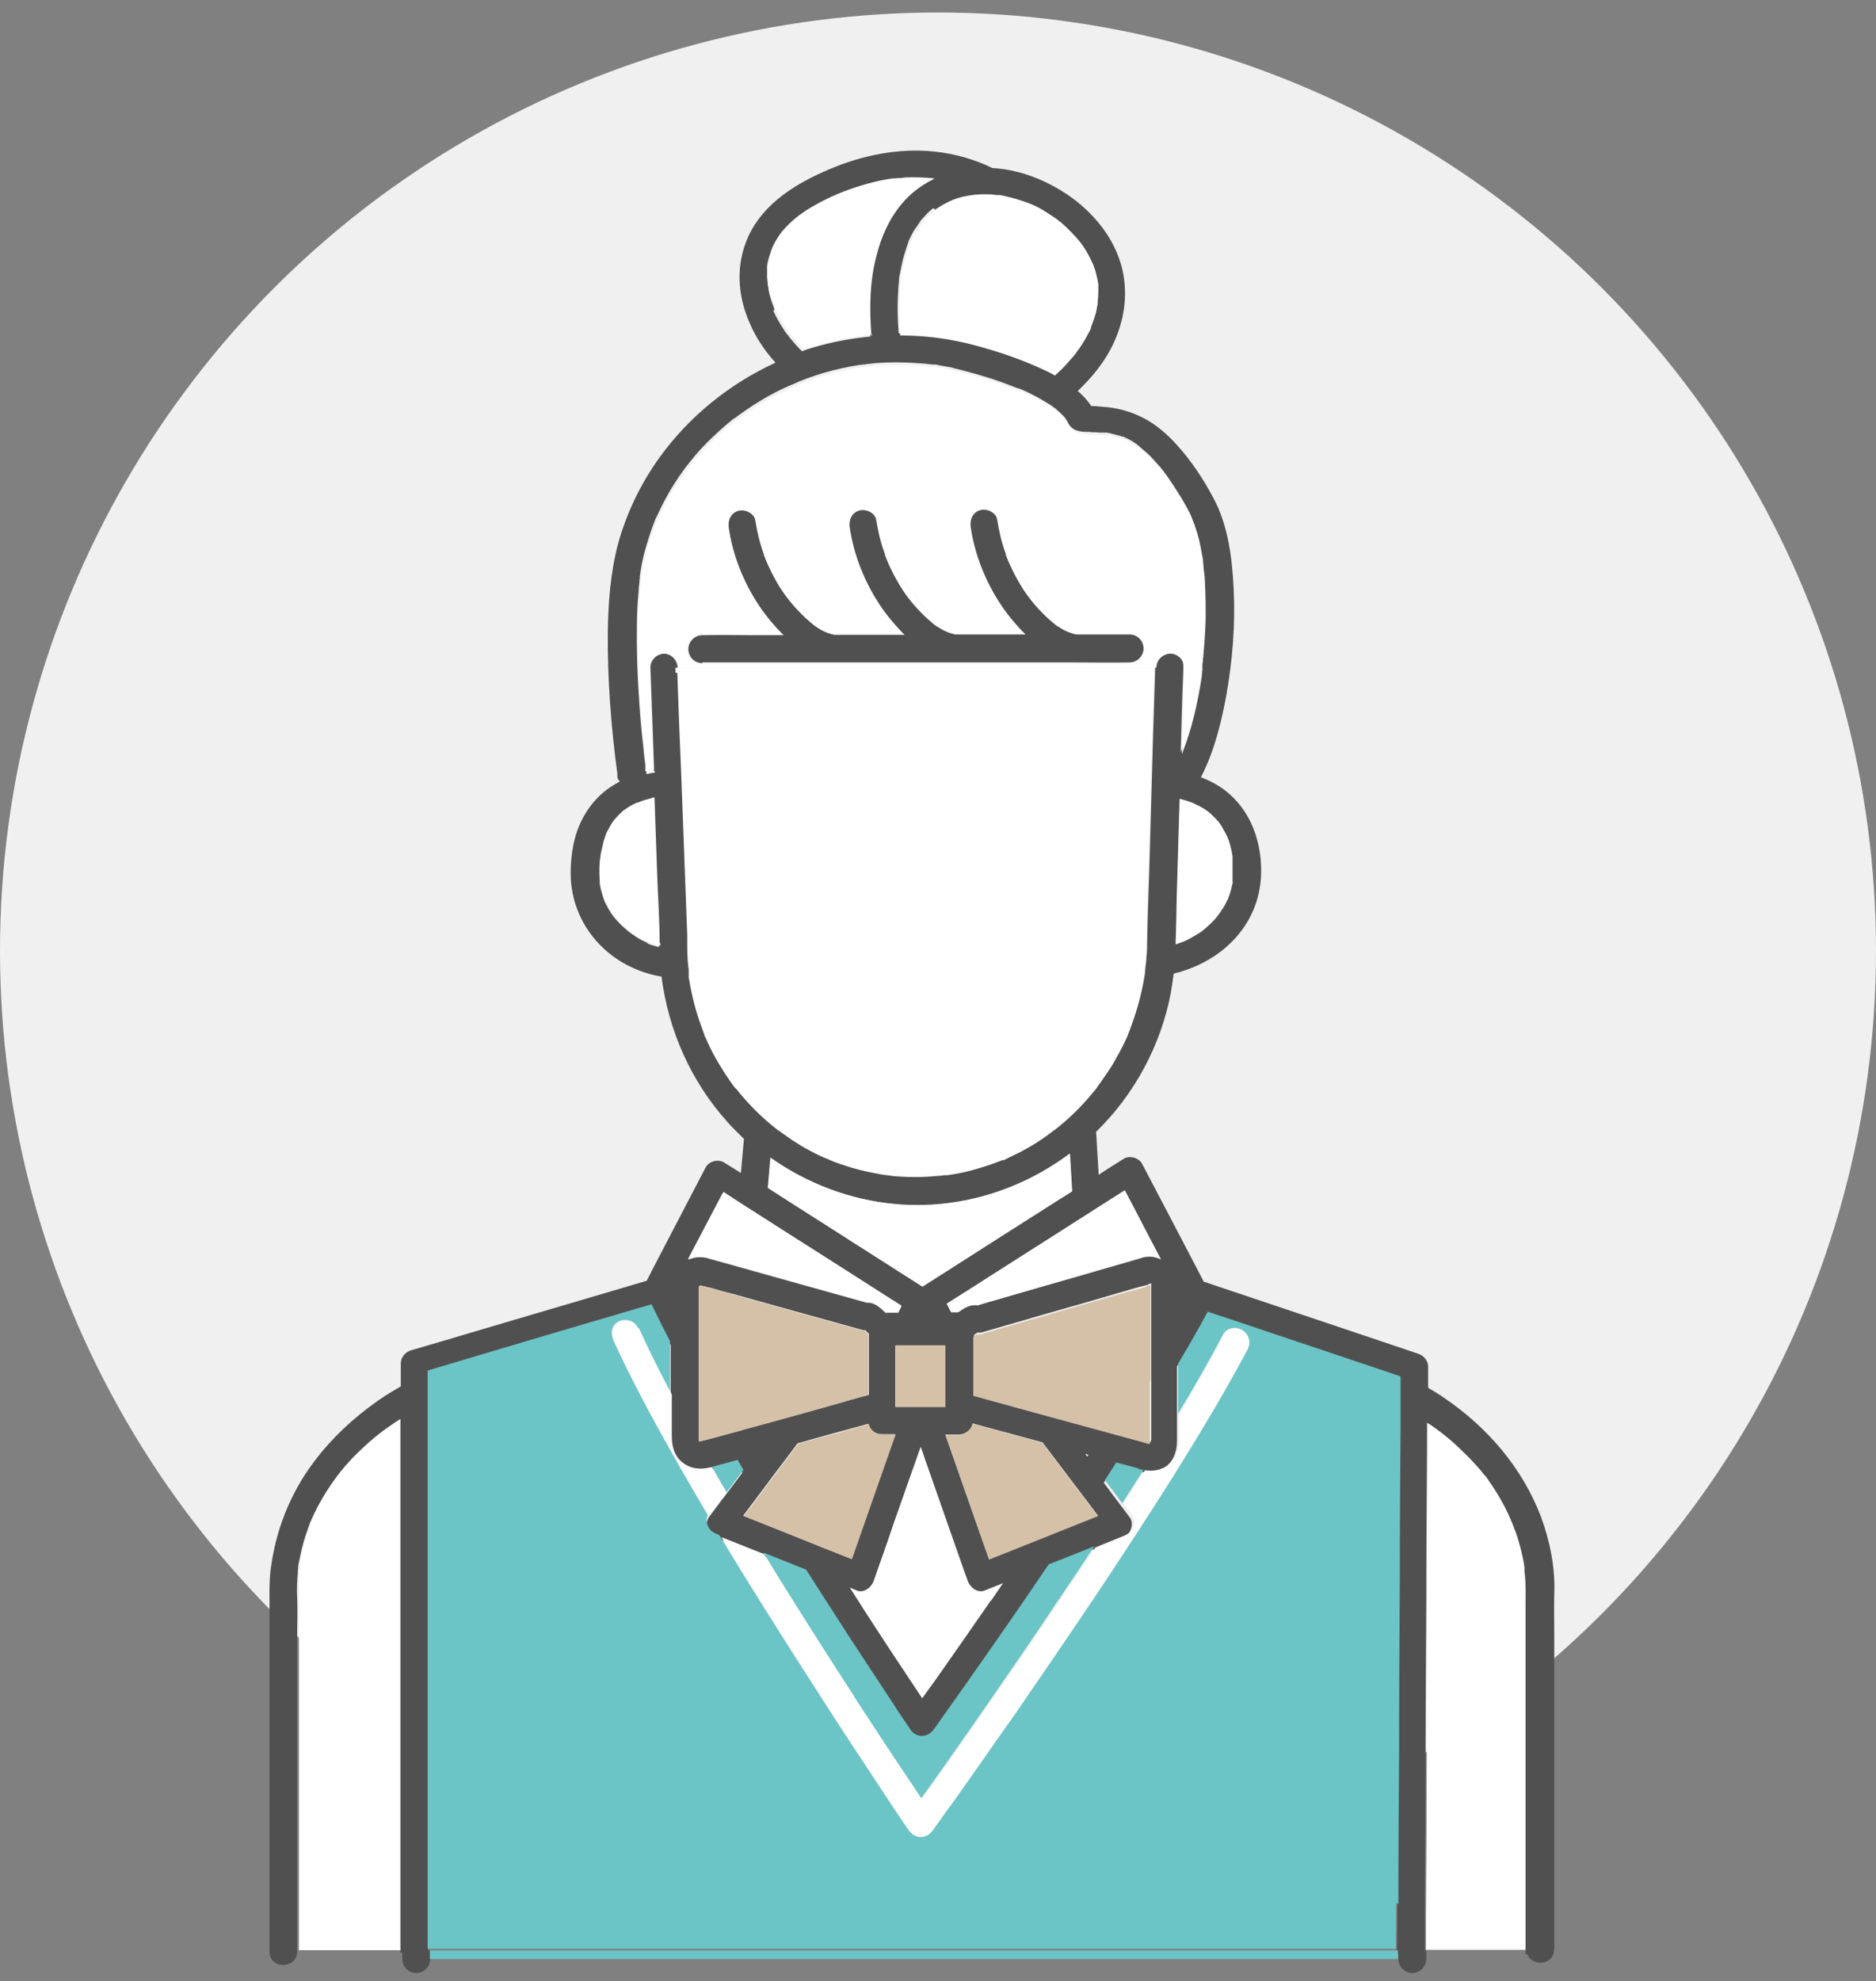 <svg xmlns="http://www.w3.org/2000/svg" id="_&#x30EC;&#x30A4;&#x30E4;&#x30FC;_1" data-name="&#x30EC;&#x30A4;&#x30E4;&#x30FC;_1" viewBox="0 0 510.2 538.6"><rect x="0" y="0" width="510.2" height="538.6" fill="#808080" stroke="none"/><defs><style> .st0 { fill: #6bc4c5; } .st1 { fill: #fff; } .st2 { fill: #d4c1a7; } .st3 { fill: #f0f0f0; } .st4 { fill: #515050; } </style></defs><circle class="st3" cx="255.1" cy="258.5" r="255.1"></circle><g><path class="st1" d="M109.4,517.6c0-14,0-27.9,0-41.9,0-16.2,0-32.3,0-48.5,0-13.4,0-26.8,0-40.2,0-.6,0-1.2,0-1.9-.5.3-1,.7-1.6,1-3.3,2.2-6.1,4.5-9,7.2-1.3,1.3-2.6,2.6-3.9,4-.6.7-1.2,1.3-1.7,2-.3.3-.5.7-.8,1,0,0,0,0,0,0,0,.1-.2.2-.3.4-1.8,2.5-3.5,5.1-5,7.8-.7,1.3-1.3,2.6-1.9,3.9,0,.1,0,.2-.1.3-.1.3-.2.6-.4.9-.2.6-.4,1.1-.6,1.7-.8,2.2-1.4,4.4-1.9,6.7-.2,1-.4,2-.6,3,0,.5-.2,1.8,0,.6,0,.4-.1.8-.1,1.2-.2,2.2-.3,4.4-.2,6.6.2,4.1,0,8.2,0,12.3,0,11,0,22.1,0,33.1,0,11.6,0,23.3,0,34.9,0,5.4,0,10.8,0,16.2,0,.1,0,.2,0,.3h28.4c0-4.2,0-8.4,0-12.6Z"></path><path class="st1" d="M415.2,525.8c0-9.3,0-18.5,0-27.8,0-12.2,0-24.5,0-36.7,0-8.4,0-16.8,0-25.2,0-3,.1-6-.2-9.1,0-.4,0-.8-.1-1.2,0-.2,0-.4,0-.6-.2-1-.3-1.9-.5-2.9-.5-2.3-1.1-4.6-1.9-6.8-.2-.6-.4-1.2-.7-1.8-.1-.3-.2-.5-.3-.8,0-.1-.1-.2-.2-.4-.5-1.2-1.1-2.5-1.7-3.7-1.4-2.7-3-5.3-4.8-7.8-.2-.2-.4-.5-.5-.7,0,0-.1-.1-.2-.2-.1-.1-.5-.6-.6-.7-.5-.6-1-1.3-1.6-1.9-1.2-1.3-2.4-2.6-3.7-3.8-2.8-2.8-5.7-5.1-8.8-7.3-.3-.2-.7-.4-1-.6,0,2,0,4.1,0,6.1,0,13.8-.1,27.7-.2,41.5,0,16.1-.1,32.2-.2,48.3,0,13.2-.1,26.5-.2,39.7,0,2.9,0,5.8,0,8.7h27.5c0,0,0-.2,0-.3,0-1.4,0-2.8,0-4.2Z"></path><path class="st1" d="M175.3,209.7s0,0,0,0c0,0,.2,0,.3,0h-.3Z"></path><path class="st1" d="M295.2,395.3c.2.2.4.5.5.7.1-.2.2-.3.3-.5-.3,0-.6-.2-.8-.2Z"></path><path class="st1" d="M267.7,432.4c-2,.8-4-.9-4.6-2.6-.7-2-1.4-4-2.1-5.9-3-8.6-6-17.1-9-25.7-.6-1.6-1.1-3.3-1.7-4.9-2.4,6.8-4.8,13.6-7.2,20.4-1.9,5.4-3.8,10.7-5.6,16.1-.6,1.7-2.6,3.4-4.6,2.6-.6-.3-1.3-.5-1.9-.8,1.3,2,2.6,4.1,3.9,6.1,4.5,6.9,9,13.8,13.6,20.7.7,1.1,1.5,2.2,2.2,3.3,1.3-1.7,2.5-3.4,3.7-5.1,5-7.1,10-14.3,15-21.5,1.1-1.6,2.1-3.1,3.2-4.7-1.7.7-3.3,1.3-5,2Z"></path><path class="st4" d="M415.2,530.3c.3,4.4,7.2,4.4,7.4,0h-7.4Z"></path><polygon class="st4" points="312.5 392.2 312.5 392.2 312.5 392.2 312.5 392.2"></polygon><path class="st4" d="M380.3,532.3c0,0,0,.2,0,.3,0,2,1.7,3.8,3.8,3.8s3.7-1.7,3.8-3.8c0-2.7,0,.4,0-2.3h-7.6c0,2.6,0-.5,0,2Z"></path><path class="st4" d="M109.4,532.3c0,0,0,.2,0,.3,0,2,1.7,3.8,3.8,3.8s3.8-1.7,3.8-3.8c0-2.7,0,.4,0-2.3h-7.6c0,2.6,0-.5,0,2Z"></path><polygon class="st4" points="312.5 392.2 312.5 392.2 312.5 392.2 312.5 392.2"></polygon><polygon class="st4" points="312.5 392.2 312.5 392.2 312.5 392.2 312.5 392.2"></polygon><path class="st4" d="M422.7,530c0-5.5,0-11,0-16.4,0-11.8,0-23.6,0-35.3,0-11.1,0-22.2,0-33.3,0-3.9-.1-7.9,0-11.8.3-7-1.2-14.3-3.6-20.8-5.1-13.4-14.6-24.4-26.4-32.4-1.4-1-2.8-1.8-4.3-2.7,0-1.8,0-3.6,0-5.4,0,0,0-.2,0-.3,0-1.7-1.2-3.1-2.8-3.6-6.5-2.2-13.1-4.4-19.6-6.6-10.4-3.5-20.9-7-31.3-10.5-2.4-.8-4.8-1.6-7.1-2.4,0,0-.1,0-.2,0-4.9-9.4-9.8-18.8-14.7-28.1-.7-1.3-1.4-2.7-2.1-4-.9-1.7-3.5-2.4-5.1-1.3-2.2,1.4-4.5,2.8-6.7,4.3-.2-3.9-.5-7.8-.7-11.7,10.4-10.1,17.6-23.5,20.3-37.7.3-1.8.6-3.6.8-5.3,10.4-2.5,19.6-9.6,22.7-20.2,1.8-6.1,1.3-13.3-1-19.2-2.1-5.3-5.8-9.7-10.8-12.4-1.1-.6-2.3-1.1-3.5-1.6,3.6-6.9,5.5-14.7,6.9-22.2,1.7-9.6,2.5-19.4,2-29.1-.4-8.3-1.5-17.2-5.5-24.6-2.7-5.1-6-10.1-9.9-14.4-2.6-2.9-5.7-5.6-9.2-7.4-3.1-1.6-6.3-2.5-9.7-2.9-1.2-.1-2.4-.2-3.5-.3-.3,0-.6,0-.9,0-1-1.5-2.3-2.9-3.7-4.1,4-3.8,7.5-8.1,9.8-13.1,2.8-6.1,3.8-12.6,2.5-19.2-1.2-5.8-4.3-11.1-8.3-15.3-4.1-4.4-9.3-7.8-14.8-10.1-3.9-1.6-8.1-2.7-12.4-2.9-4.9-2.4-10.2-3.9-15.8-4.5-9.7-1-19.6,1-28.5,4.8-8.8,3.7-17.8,9.1-22,18.1-3.6,7.8-3.1,16.2.4,24,1.7,3.9,4.1,7.4,6.9,10.5-12.6,5.8-23.6,14.7-31.7,26-5,7-8.8,14.9-11.1,23.2-2.1,7.9-2.7,16.2-2.8,24.3-.1,12.8.9,25.6,2.6,38.3,0,.2,0,.4,0,.7,0,.6.3,1,.7,1.4-.2,0-.4.2-.6.3-5.3,2.8-9,7.5-11,13-1.3,3.7-1.8,7.8-1.8,11.7,0,7.6,3.2,14.9,8.7,20.1,4.4,4.2,10,6.9,16,7.9,1.9,14.7,8,28.5,18,39.6,1.4,1.6,2.9,3,4.4,4.5,0,.1,0,.2,0,.3-.3,3-.5,6-.8,9-1.5-.9-3-1.9-4.5-2.8-1.7-1.1-4.2-.4-5.1,1.3-4.9,9.4-9.8,18.8-14.7,28.2-.4.9-.9,1.7-1.3,2.6-6.7,2-13.3,3.9-20,5.9-12,3.5-24,7.1-35.9,10.6-2.7.8-5.5,1.6-8.2,2.4-1.6.5-2.8,1.9-2.8,3.6,0,2.1,0,4.1,0,6.2-2.2,1.3-4.4,2.6-6.5,4.1-6.5,4.6-12.3,10-17.1,16.4-6.5,8.6-10.5,18.8-11.8,29.4-.4,3.2-.3,6.3-.3,9.5,0,8.2,0,16.4,0,24.7,0,12.3,0,24.6,0,37,0,9.4,0,18.8,0,28.3v4.3c0,4.7,7.1,4.8,7.5.3h-4.7,4.7c0-.1,0-.2,0-.3,0-5.4,0-10.8,0-16.2,0-11.6,0-23.3,0-34.9,0-11,0-22.1,0-33.1,0-4.1.2-8.2,0-12.3-.1-2.2,0-4.4.2-6.6,0-.4,0-.8.1-1.2-.1,1.2,0-.1,0-.6.2-1,.4-2,.6-3,.5-2.3,1.1-4.5,1.9-6.7.2-.6.4-1.1.6-1.7.1-.3.2-.6.4-.9,0-.1,0-.2.1-.3.6-1.3,1.2-2.6,1.9-3.9,1.5-2.7,3.1-5.3,5-7.8,0-.1.2-.2.3-.4,0,0,0,0,0,0,.3-.3.5-.7.8-1,.6-.7,1.1-1.4,1.7-2,1.2-1.4,2.5-2.7,3.9-4,2.9-2.8,5.7-5,9-7.2.5-.3,1-.7,1.6-1,0,.6,0,1.2,0,1.9,0,13.4,0,26.8,0,40.2,0,16.2,0,32.3,0,48.5,0,14,0,27.9,0,41.9,0,4.2,0,8.4,0,12.6h7.6c0-2.9,0-5.9,0-8.8,0-13.4,0-26.8,0-40.2,0-16.2,0-32.3,0-48.5,0-14,0-27.9,0-41.9,0-4.6,0-9.2,0-13.7,0-1.4,0-2.7,0-4.1,6.6-2,13.2-3.9,19.8-5.9,12-3.5,24-7.1,35.9-10.6,1.7-.5,3.4-1,5.2-1.5,1.6,3.4,3.2,6.7,5,10v25.4c0,2.7.6,5.3,2.8,7.1,2.3,1.9,5,2.1,7.8,1.4.1,0,.2,0,.3,0,1.2-.3,2.5-.7,3.7-1,1.1-.3,2.2-.6,3.3-.9.5.9,1.1,1.8,1.6,2.7-1.5,2-3.1,4.1-4.6,6.1-.4.6-.9,1.1-1.3,1.7-1.1,1.5-2.2,2.9-3.3,4.4,0,.1-.2.3-.2.4-.4.9-.3,2.1,0,2.9.5,1.1,1.3,1.7,2.4,2.2.2,0,.5.2.7.3,3.9,1.5,7.7,3.1,11.6,4.6,3.9,1.5,7.7,3.1,11.6,4.6,2.4,3.8,4.9,7.7,7.4,11.5,4.7,7.3,9.5,14.6,14.3,21.9,2.2,3.3,4.3,6.6,6.6,9.9,0,0,0,0,0,.1,1.7,2.5,4.8,2.4,6.5,0,1.9-2.6,3.7-5.2,5.6-7.9,4.8-6.8,9.5-13.6,14.3-20.4,3.8-5.5,7.6-11,11.3-16.5,4.1-1.6,8.3-3.3,12.4-4.9,1.1-.4,2.1-.9,3.2-1.3,1.6-.6,3.2-1.3,4.7-1.9,1.1-.4,1.9-1,2.4-2.2.4-1,.5-2.4-.2-3.3-.8-1.1-1.6-2.1-2.4-3.2-1.6-2.1-3.2-4.2-4.7-6.3,1-1.6,2.1-3.2,3.1-4.8,2,.5,4,1.1,6,1.6.5.1,1,.2,1.5.3,1.9.3,3.8.1,5.5-.9,2.7-1.6,3.8-4.5,3.8-7.6v-20.2c2.7-4.5,5.3-9.1,7.9-13.8,0,0,0-.2.1-.3,5.6,1.9,11.2,3.8,16.8,5.6,10.4,3.5,20.9,7,31.3,10.5,1.5.5,2.9,1,4.4,1.5,0,4.6,0,9.3,0,14,0,13.2-.1,26.5-.2,39.7,0,16.1-.1,32.2-.2,48.3,0,13.8-.1,27.7-.2,41.5,0,4.2,0,8.4-.1,12.6h7.6c0-2.9,0-5.8,0-8.7,0-13.2.1-26.5.2-39.7,0-16.1.1-32.2.2-48.3,0-13.8.1-27.7.2-41.5,0-2,0-4.1,0-6.1.3.2.7.4,1,.6,3.2,2.2,6,4.5,8.8,7.3,1.3,1.2,2.5,2.5,3.7,3.8.5.6,1.1,1.2,1.6,1.9,0,.1.5.6.6.7,0,0,.2.2.2.2.2.2.4.5.5.7,1.8,2.5,3.4,5.1,4.8,7.8.6,1.2,1.2,2.4,1.7,3.7,0,.1.1.2.2.4.1.3.2.5.3.8.2.6.5,1.2.7,1.8.8,2.2,1.4,4.5,1.9,6.8.2,1,.4,1.9.5,2.9,0,.2,0,.4,0,.6,0,.4,0,.8.1,1.2.3,3,.2,6,.2,9.1,0,8.4,0,16.8,0,25.2,0,12.2,0,24.5,0,36.7,0,9.3,0,18.5,0,27.8,0,1.4,0,2.8,0,4.2,0,0,0,.2,0,.3h7.4c0,0,0-.2,0-.3ZM321.7,255.9c.3-.1.2,0,0,0h0ZM327.3,219.8c.5.3.9.6,1.3.9,0,0,0,0,0,0,.2.2.5.4.7.6.8.7,1.5,1.5,2.2,2.3,0,0,0,.1.1.2.2.2.3.4.5.7.3.5.6,1,.9,1.6.1.3.3.5.4.8,0,.1.1.3.2.3.2.5.4,1.1.6,1.6.4,1.3.7,2.6.9,3.9,0,0,0,0,0,.1,0,.1,0,.4,0,.4,0,.4,0,.7,0,1.1,0,.8,0,1.6,0,2.4,0,.7,0,1.3,0,2,0,.3,0,.6,0,1,0-.8,0,.2,0,.4-.2,1.3-.6,2.6-1.1,3.8,0,.2-.2.4-.2.5,0,.2-.2.4-.3.6-.3.6-.6,1.2-1,1.8-.3.5-.7,1.1-1.1,1.6,0,0-.1.2-.2.3t0,0c-.2.3-.5.6-.7.9-.9,1-1.9,1.9-2.9,2.8-.1.1-.3.2-.4.3.3-.2.2-.2,0,0-.3.2-.6.5-.9.7-.6.4-1.3.8-2,1.2-.7.4-1.4.7-2.1,1.1-.2,0-.3.1-.5.2,0,0,0,0,0,0-.4.1-.7.3-1.1.4-.3.1-.6.2-.9.3.2-4.1.2-8.2.3-12.2.3-9.1.5-18.1.8-27.2.3,0,.6.1.9.2.5.2,1.1.3,1.6.5.3,0,.5.2.8.3.2,0,.4.1.5.2.9.4,1.9.9,2.7,1.4ZM306.1,119.4s-.2,0-.3-.2c.2,0,.3.1.3.2ZM296.6,88.6c0,0,0,.1,0,.2.1-.3.3-.6,0-.2ZM254.3,57c.9-.6,1.8-1.2,2.8-1.7.5-.2.9-.5,1.4-.7,0,0,0,0,0,0,.2,0,.4-.2.7-.3,1-.4,2-.7,3-.9.5-.1,1.1-.2,1.6-.3.2,0,.5,0,.7-.1,0,0-.1,0-.2,0,0,0,0,0,.1,0,1.1-.1,2.1-.2,3.2-.2,1.1,0,2.2,0,3.3.2.3,0,.5,0,.8,0,0,0-.1,0-.2,0,0,0,0,0,.2,0,.5,0,1.1.2,1.6.3,2.2.5,4.3,1.1,6.4,1.9,0,0,0,0,0,0,.3.1.5.2.8.3.5.2,1,.5,1.5.7,1,.5,2,1.1,2.9,1.7.9.6,1.9,1.2,2.8,1.9,0,0,0,0,0,0,.2.2.4.4.7.5.4.4.8.7,1.2,1.1.8.8,1.6,1.5,2.4,2.4.4.4.7.8,1.1,1.2.1.1.2.3.3.4,0,0,.1.2.2.2,1.3,1.7,2.3,3.6,3.2,5.5,0,0,0,0,0,0,0,.3.2.5.3.8.2.5.3,1,.5,1.5.3,1,.5,2.1.7,3.2,0,.3,0,.5,0,.8,0,.5,0,1.1,0,1.6,0,1.1,0,2.2-.2,3.3,0,0,0,0,0,0,0,.3-.1.6-.2.9-.1.6-.3,1.2-.4,1.7-.3,1.2-.8,2.3-1.2,3.5,0,0,0,.1,0,.2-.1.3-.3.6-.4.9-.3.6-.6,1.2-1,1.8-.7,1.3-1.5,2.5-2.4,3.7,0,.1-.2.2-.2.3-.2.3-.5.6-.7.9-.5.6-1,1.2-1.6,1.8-1.1,1.2-2.3,2.4-3.5,3.5-1.4-.7-2.7-1.4-4-2-5.7-2.6-11.6-4.6-17.7-6.2-6.7-1.8-13.5-2.7-20.4-2.7-.3-3.9-.4-7.8-.1-11.7,0-.9.1-1.7.2-2.6,0-.1,0-.3,0-.4,0-.4.1-.8.2-1.3.3-1.5.6-3.1,1-4.6.4-1.3.8-2.7,1.3-4,0,0,0-.1,0-.2.1-.3.3-.6.4-.9.3-.6.6-1.2.9-1.8.6-1,1.4-1.9,2-3,0,0,0,0,0,0,.2-.2.4-.5.6-.7.4-.4.8-.9,1.2-1.3.4-.4.8-.8,1.2-1.1.2-.1.3-.3.5-.4,0,0,0,0,.1,0ZM290.4,114.2s0,0-.1-.1c0,0,.1.1.1.1ZM250.4,60.9c0,0,.1-.2.2-.2-.2.2-.5.7-.2.2ZM217.4,58.6c.4-.3.1-.1,0,0h0ZM210.6,84.2c0,0,0-.2-.1-.3,0,0,0-.2,0-.2-.2-.4-.3-.9-.5-1.3-.3-.9-.6-1.8-.8-2.6,0-.4-.2-.7-.2-1.1,0-.2-.1-1-.2-1,0-.7-.1-1.5-.2-2.2,0-.8,0-1.6,0-2.4,0-.2,0-.4,0-.6,0-.4.1-.9.2-1.3.2-.8.4-1.6.7-2.4.1-.3.2-.6.3-.9-.1.3.3-.8.4-1,.4-.8.8-1.6,1.3-2.3.2-.3.4-.6.6-.9,0,0,.3-.4.3-.4.1-.1.2-.3.3-.4,1.3-1.5,2.7-2.9,4.3-4.1,0,0,0,0,0,0,.2-.2.4-.3.7-.5.4-.3.9-.6,1.3-.9,1-.7,2.1-1.3,3.2-1.9,4.5-2.4,8.5-4,13.6-5.4,2.2-.6,4.4-1,6.6-1.4,0,0,0,0,.1,0,.2,0,.5,0,.7,0,.5,0,1-.1,1.5-.1,1.1,0,2.2-.1,3.3-.2,2,0,3.9,0,5.9.3-1.9.9-3.7,2.1-5.4,3.4-5.2,4.2-8.5,10.5-10.2,16.8-2,7.4-2.2,15-1.6,22.6-5.3.5-10.5,1.5-15.6,3-1,.3-2,.6-3,1-.6-.6-1.2-1.2-1.7-1.8-.6-.7-1.2-1.4-1.8-2.1,0,0,0-.1-.1-.2-.2-.2-.3-.4-.5-.6-.3-.4-.6-.8-.9-1.3-1.1-1.6-2-3.3-2.8-5ZM199.6,113.8c-.1,0-.2.2,0,0h0ZM176.2,256.3c-.1,0-.2,0-.2,0-.1,0-.3-.1-.4-.2-.3-.1-.6-.3-.9-.4-.7-.4-1.4-.7-2-1.2-.6-.4-1.2-.8-1.7-1.2-.1-.1-.6-.5-.7-.6-.3-.2-.6-.5-.9-.8-.6-.5-1.1-1.1-1.6-1.6-.2-.2-.4-.4-.6-.7,0,0-.4-.5-.5-.6-.9-1.2-1.6-2.6-2.3-3.9,0,0,0-.2-.1-.2,0,0,0-.1,0-.2-.1-.4-.3-.7-.4-1.1-.2-.7-.4-1.5-.6-2.2,0-.4-.2-.8-.2-1.1,0-.1,0-.3,0-.4,0,0,0,0,0,0,0-.9-.1-1.7-.1-2.5,0-1.5,0-3.1.3-4.6,0-.2,0-.6.1-.7,0-.3.1-.6.2-1,.2-.7.3-1.4.5-2.2.2-.6.4-1.2.6-1.9,0,0,0,0,0,0,0,0,0,0,0,0,.1-.3.3-.6.4-.9.3-.5.6-1.1.9-1.6.1-.2.3-.5.4-.7.1-.2.5-.6.4-.6.7-.8,1.3-1.5,2.1-2.2,0,0,.3-.2.4-.4.1,0,.3-.2.3-.2.5-.3,1-.7,1.5-1,.5-.3,1-.5,1.5-.8.2-.1.5-.2.7-.3-.7.3-.1,0,.2,0,1.1-.4,2.3-.8,3.5-1.1.3,0,.5,0,.8-.2.2,6.7.5,13.4.7,20.1.2,6.5.6,13,.7,19.6,0,.3,0,.5,0,.8-1.1-.3-2.2-.6-3.2-1ZM200.6,296.1c0-.1-.2-.2-.3-.3,0,0-.2-.3-.3-.3-.4-.5-.7-1-1.1-1.5-1.2-1.6-2.2-3.3-3.2-5-1-1.8-2-3.6-2.9-5.5-.2-.5-.4-.9-.6-1.4,0-.2-.2-.4-.3-.6,0,0,0,0,0,0,0,0,0,0,0-.1-.4-1-.8-2-1.1-3-1.4-4-2.5-8.1-3.1-12.2,0-.2,0-.5-.1-.7,0,0,0-.4,0-.6,0-.2,0-.5,0-.5,0-.2,0-.5,0-.7-.1-1.1-.2-2.2-.3-3.3,0-1.4,0-2.8-.1-4.1,0-.7,0-1.3,0-2-.1-3.6-.3-7.2-.4-10.8-.4-11.6-.9-23.1-1.3-34.7-.3-8.6-.6-17.2-1-25.9,0-.5,0-.9,0-1.4,0-2-1.7-3.8-3.8-3.8-2,0-3.8,1.6-3.8,3.8.2,6.5.5,13,.7,19.4.1,2.8.2,5.6.3,8.4-.7.1-1.4.3-2.1.4,0,0-.2,0-.3,0,0,0,0,0,0,0,0-.3,0-.7,0-1,0-.1,0-.3,0-.4,0-.1,0-.2,0-.3-.2-1.5-.4-3-.5-4.5-.6-4.9-1-9.9-1.3-14.8-.4-6.2-.6-12.5-.5-18.8,0-3.2.2-6.3.5-9.5,0-.7.1-1.4.2-2.1,0-.3,0-.7.1-1,0-.2,0-.4,0-.6.2-1.4.4-2.8.7-4.1.6-3,1.6-6,2.6-9,.3-.7.5-1.4.8-2.1,0-.1.2-.4.2-.5.2-.4.4-.8.6-1.2.7-1.5,1.4-3,2.2-4.4,1.5-2.8,3.2-5.4,5.1-8,.2-.3.4-.5.6-.8,0,0,.4-.5.5-.6.5-.7,1.1-1.3,1.6-2,1-1.2,2.1-2.4,3.2-3.5,2.3-2.3,4.7-4.5,7.2-6.5.1,0,.2-.2.4-.3,0,0,0,0,.1,0,.3-.2.5-.4.8-.6.7-.5,1.4-1,2.1-1.5,1.3-.9,2.7-1.8,4-2.6,2.8-1.7,5.7-3.2,8.8-4.5.2,0,.3-.1.5-.2,0,0,0,0,0,0,.4-.2.8-.3,1.1-.5.8-.3,1.5-.6,2.3-.9,1.6-.6,3.2-1.1,4.8-1.6,3.2-.9,6.4-1.6,9.6-2.1.1,0,.7,0,.8-.1.3,0,.7,0,1-.1.9-.1,1.8-.2,2.7-.3,1.7-.1,3.4-.2,5-.2,3.5,0,7,.2,10.4.6,0,0,0,0,0,0,.2,0,.4,0,.6,0,.4,0,.7.1,1.1.2.9.2,1.9.3,2.8.5.4,0,.8.2,1.2.3,3,.7,5.9,1.5,8.8,2.4,2.3.7,4.6,1.5,6.9,2.4.6.2,1.2.5,1.8.7,0,0,.1,0,.2,0,0,0,0,0,0,0,.3.1.7.3,1,.4,1.2.5,2.3,1.1,3.5,1.7,1.1.6,2.2,1.2,3.3,1.9.5.3,1,.6,1.5,1,.2.2.5.3.7.5,0,0,0,0,0,0,0,0,0,0,.1.1.8.7,1.6,1.4,2.3,2.2,0,0,.2.2.3.4,0,0,0,.1.1.2.3.4.5.8.7,1.2,1,1.7,2.6,2.1,4.5,2.2.6,0,1.2,0,1.8.1.7,0,1.3,0,2,.1.4,0,.7,0,1.1,0,.1,0,.5,0,.7,0,.2,0,.5,0,.7.1.4,0,.8.2,1.3.3.8.2,1.7.4,2.5.7,0,0,.1,0,.2,0,0,0,0,0,0,0,0,0,.2,0,.3.1.5.2,1,.5,1.4.7,1,.5,1.9,1.1,2.7,1.8,0,0,.2.1.2.2.2.2.4.3.6.5.5.4,1,.9,1.5,1.3,1.1,1,2.1,2.2,3.1,3.3.5.5.9,1.1,1.4,1.7,0,.1.4.6.5.7.3.4.6.8.9,1.3,1.2,1.7,2.2,3.4,3.3,5.1.8,1.4,1.7,2.9,2.4,4.4.1.2.2.4.3.7-.5-.9,0-.1,0,.1.2.6.4,1.2.7,1.8.8,2.5,1.4,5.1,1.9,7.7.1.6.2,1.3.3,1.9,0,0,0,.1,0,.2,0,0,0-.1,0-.2,0,0,0,.2,0,.3,0,.1,0,.3,0,0,0,0,0,0,0,.1,0,.4.1.8.1,1.2.2,1.5.3,3,.4,4.4.2,3.2.2,6.3.2,9.5,0,3.3-.3,6.5-.6,9.7,0,.7-.2,1.5-.2,2.2,0,.4,0,.8-.1,1.2,0,.2,0,.3,0,.5,0,0,0,.4,0,.6,0,.2,0,.6-.1.8,0,.3,0,.7-.1,1-.1.8-.3,1.7-.4,2.5-1,5.7-2.4,11.4-4.4,16.9-.2.5-.4,1.1-.6,1.6,0,0,0,0,0,0,0,0,0,0,0,.1,0,0,0,0,0,.1.2-7.5.4-15,.7-22.4,0-.5,0-.9,0-1.4,0-2-1.8-3.8-3.8-3.8-2.1,0-3.7,1.6-3.8,3.8-.2,6.3-.4,12.7-.6,19-.3,11.8-.7,23.6-1,35.5-.2,6.7-.5,13.5-.6,20.2,0,1.6,0,3.1-.2,4.6,0,1-.2,2-.3,3,0,.2-.1,1-.1,1.1,0,.5-.1,1-.2,1.5-.7,4.2-1.8,8.3-3.2,12.2-.3.9-.7,1.8-1,2.7,0,.1-.4.8-.4,1-.2.5-.5,1-.7,1.5-.9,1.9-1.9,3.7-2.9,5.4-1,1.8-2.2,3.5-3.4,5.1-.3.4-.6.8-.9,1.2,0,0,0,0,0,.1-.1.1-.2.3-.3.4-.7.9-1.4,1.7-2.1,2.5-2.7,3.1-5.6,5.9-8.8,8.4-.1,0-.2.2-.4.3,0,0-.1.1-.2.1-.4.3-.9.7-1.3,1-.8.6-1.6,1.1-2.4,1.7-1.7,1.1-3.6,2.2-5.4,3.2-.9.5-1.8.9-2.7,1.3-.4.2-.8.4-1.2.6-.2,0-.4.2-.6.3,0,0-.1,0-.2,0,0,0,0,0-.2,0-2,.8-3.9,1.5-6,2.1-1.9.6-3.9,1.1-5.9,1.5-1,.2-2,.4-3,.5-.1,0-.3,0-.4,0,0,0-.4,0-.5,0-.6,0-1.2.1-1.9.2-4.1.4-8.2.4-12.3,0-.5,0-1-.1-1.5-.2,0,0,0,0-.1,0-.2,0-.5,0-.7-.1-1.1-.2-2.1-.4-3.2-.6-2-.4-4-.9-6-1.5-1.9-.6-3.8-1.3-5.6-2-.2,0-.8-.3-.9-.4-.5-.2-.9-.4-1.4-.6-.9-.4-1.9-.9-2.8-1.4-1.8-1-3.5-2-5.2-3.1-.8-.5-1.6-1.1-2.4-1.7-.4-.3-.7-.5-1.1-.8,0,0,0,0-.1,0,0,0,0,0,0,0-.2-.2-.4-.3-.6-.5-3.2-2.5-6.1-5.4-8.8-8.4-.6-.7-1.3-1.5-1.9-2.3ZM250.9,349.8c-5.8-3.7-11.6-7.4-17.4-11.1-8.2-5.3-16.5-10.5-24.7-15.8.2-2.7.5-5.4.7-8.2,9.9,7,21.6,11.5,33.8,12.6,17,1.6,34-3.5,47.6-13.7.2,3.4.4,6.8.6,10.2-1.5,1-3.1,1.9-4.6,2.9-9.8,6.3-19.6,12.5-29.5,18.8-2.2,1.4-4.4,2.8-6.6,4.2ZM257,365.8v16.7h-13.5v-16.7h13.5ZM196.5,324.7c0-.2.2-.4.3-.5,5,3.2,10.1,6.4,15.1,9.7,9.8,6.3,19.6,12.5,29.5,18.8,1.3.8,2.5,1.6,3.8,2.4-.3.6-.6,1.2-.9,1.8h-3.5c-1.4-1.4-3.1-2.9-5-2.7-8.2-2.3-16.5-4.6-24.7-6.9-5-1.4-10-2.8-15-4.2-1-.3-1.9-.5-2.9-.8-2.1-.7-4-.7-6,.2,3.1-5.9,6.2-11.8,9.3-17.7ZM241.1,357.1c.4.2.2.2,0,0h0ZM190.6,349.2s0,0-.1,0c.2,0,.2,0,.1,0ZM190.5,349.2s0,0-.2,0c0,0,0,0,0,0,0,0,0,0,0,0,0,0,0,0,0,0ZM201.8,388.8c-3.3.9-6.7,1.8-10,2.7-.3,0-.6.1-.9.2-.1,0-.3,0-.5.1.6-.2.1,0-.1,0,0,0,0,0,0,0,0,0,0,0,0,0,0,0,0,0-.1-.1,0,0,0,0,0,0,0,0,0,0,0,0,0,0,0,0,0,0,0,0,0,0,0,0h0c0-.3,0-.4,0-.6v-39.8c0-.5,0-.9,0-1.4,0,0,0,0,0-.1h0c.1-.1.1-.3,0-.1,0,0,0,0,0,.1,0,0,0,0,0,0,0,0,0,0,0,.1,0,0,0-.1,0-.2,0,0,0,0,0-.1,0,0,0,0,0,0,0,0,0,0,0,0,0-.2,0-.1,0,0,0,0,0,0,0,0,0,0,0,0,0,0,0,0,0,0,0,0h0s0,0,0,0c0,0,0,0,0,0,0,0,0,0,0,0,0,0,0,0,0,0,.3-.1.2-.1,0,0,0,0,0,0,0,0,0,0,.1,0,.2-.1,0,0,.1,0,.2,0,.2,0,.5.2.7.2,0,0,.2,0,.3,0,.5.2,1.1.3,1.6.4,2.1.6,4.1,1.2,6.2,1.7l33.8,9.4c.5.1,1,.3,1.5.4,0,0,.2,0,.3,0,0,0,.2,0,.3,0,.3.4.7.7,1,1v16.6c-3.6.9-7.1,2-10.7,3-7.9,2.2-15.7,4.4-23.6,6.5ZM202.1,412.1c2.1-2.8,4.2-5.6,6.3-8.4,2.8-3.8,5.7-7.5,8.5-11.3,6.4-1.8,12.8-3.6,19.2-5.3.4,1.6,1.9,2.8,3.6,2.8h3.7c-.7,2.1-1.5,4.2-2.2,6.2-3,8.6-6,17.1-9,25.7-.2.7-.5,1.3-.7,2-9.9-3.9-19.7-7.9-29.6-11.8ZM269.5,435.1c-5,7.2-10,14.4-15,21.5-1.2,1.7-2.5,3.4-3.7,5.1-.7-1.1-1.5-2.2-2.2-3.3-4.6-6.9-9.1-13.7-13.6-20.7-1.3-2-2.6-4.1-3.9-6.1.6.3,1.3.5,1.9.8,2,.8,4-.9,4.6-2.6,1.9-5.4,3.8-10.7,5.6-16.1,2.4-6.8,4.8-13.6,7.2-20.4.6,1.6,1.1,3.3,1.7,4.9,3,8.6,6,17.1,9,25.7.7,2,1.4,4,2.1,5.9.6,1.7,2.6,3.4,4.6,2.6,1.7-.7,3.3-1.3,5-2-1.1,1.6-2.1,3.1-3.2,4.7ZM270.5,423.3c-.5.2-1,.4-1.5.6-1.4-4.1-2.8-8.1-4.3-12.2-2.5-7.2-5.1-14.5-7.6-21.7h3.7c1.7,0,3.4-1.3,3.7-3,.2,0,.3,0,.5.1,5,1.4,10.1,2.7,15.1,4.1,1.1.3,2.3.6,3.4.9,0,0,0,0,0,0,4.8,6.3,9.6,12.7,14.4,19,.2.3.4.6.7.9-9.4,3.7-18.7,7.5-28.1,11.2ZM260.7,356.8c.1,0,.2,0,.2,0,0,0-.1,0-.2,0ZM295.2,395.3c.3,0,.6.2.8.2-.1.2-.2.3-.3.5-.2-.2-.4-.5-.5-.7ZM312.7,392.2s0,0,0,0c-.1.1-.2.2,0,0ZM312.7,392.2s0,0,0,0c0,0,0,0,0,0,0,0,0,0,0,0,0,0,0,0,0,0,0,0,0,0,0,0,0,0,0,0,0,0ZM312.7,392.2s0,0,0,0c0,0,0,0,0,0,0,0,0,0,0,0ZM312.8,392.1s0,0,0,0c0,0,0,0,0,0,0,0,0,0,0-.1,0,0,0,0,0,0ZM312.9,392s0,0,0,0c0,0,0,0,0,0,0,0,0,0,0,0h0ZM312.9,392s0,0,0,.1c0,0,0,0-.1,0,0,0-.1,0-.1,0,0,0,0,0,0,0,0,0,0,0,0,0,0,0,0,0,0,0,0,0,0,0,0,0,0,0,0,0,0,0-.1,0-.7-.2,0,0h0s0,0,0,0c-.1,0-.3,0-.4-.1-.6-.2-1.1-.3-1.7-.5-11.4-3.1-22.8-6.2-34.1-9.3-3.9-1.1-7.8-2.1-11.6-3.2v-16.1c0,0,.1,0,.2-.1.2-.2.4-.3.7-.5.4,0,.9,0,1.3-.1,5.1-1.5,10.2-2.9,15.2-4.4,8.1-2.3,16.2-4.6,24.3-7,1.7-.5,3.4-1,5.1-1.4.2,0,.4,0,.5-.2.3-.1.5-.2.8-.3,0,0,0,0,0,0-.4.1-.1,0,0,0,0,0,0,0,.1,0,0,0,0,0,0,0,0,0,0,0,0,0,0,0,0,0,0,0,0,0,0,0,0,0,0,0,0,0,0,0,0,0,0,0,0,0,0,0,0,0,0,0,0,0,0,0,0,0,0,0,0,0,0,0,0,0,0,0,0,0,0,0,0,0,0,.1,0,0,0,0,0,0,0,0,0,0,0,0,0,0,0,0,0,0,0,0,0,0,0,0,0,0,0,0,0,0,0,0,0,0,0,0,0,.3,0,.6,0,.9v40.1c0,.4,0,.8,0,1.3,0,0,0,0,0,0,0,0,0,0,0,0,0,0,0,0,0,.1ZM312.6,349.1s0,0,0,0c0,0,0,0,0,0,0,0,0,0,0,0,0,0,0,0,0,0ZM312.6,349.1s0,0,.1,0c0,0,0,0-.1,0,0,0,0,0,0,0ZM312.8,349.2c0-.1-.1-.3,0,0,0,0,0,0,0,0ZM312.8,349.2s0,0,0,0c0,0,0,0,0,0,0,0,0,0,0,0ZM312.9,349.3c0-.1,0-.2,0,0,0,0,0,0,0,0ZM312.9,349.3s0,0,0,0c0,0,0,0,0,0,0,0,0,0,0,0,0,0,0,0,0,0ZM313,391.8s0,0,0,0c0,0,0,0,0,0ZM312.9,392s0,0,0,0c0,0,0,0,0-.1,0,0,0,0,0,.1ZM309.8,342.2c-5.1,1.5-10.2,2.9-15.2,4.4-8.1,2.3-16.2,4.6-24.3,7-1.5.4-2.9.8-4.4,1.3-1.7-.3-3.4.5-5,1.7,0,0,0,0-.1,0-.1,0-.3.2-.3.2-.6,0-1.2,0-1.8,0-.3-.5-.5-1-.8-1.5-.1-.3-.3-.5-.4-.8,5.1-3.3,10.3-6.6,15.4-9.8,9.8-6.3,19.6-12.5,29.5-18.8,1.2-.7,2.3-1.5,3.5-2.2,3.3,6.2,6.5,12.5,9.8,18.7-1.8-.9-3.9-1-5.9-.2Z"></path><path class="st1" d="M237,91.3c-.6-7.6-.5-15.3,1.6-22.6,1.7-6.4,5-12.6,10.2-16.8,1.7-1.4,3.5-2.5,5.4-3.4-2-.2-3.9-.3-5.9-.3-1.1,0-2.2,0-3.3.2-.5,0-1,0-1.5.1-.2,0-.5,0-.7,0,0,0,0,0-.1,0-2.2.3-4.4.8-6.6,1.4-5.1,1.4-9.1,3-13.6,5.4-1.1.6-2.1,1.2-3.2,1.9-.4.3-.9.6-1.3.9-.2.2-.4.3-.7.5,0,0,0,0,0,0-1.5,1.3-3,2.6-4.3,4.1-.1.1-.2.3-.3.4,0,0-.3.4-.3.4-.2.3-.4.6-.6.9-.5.7-.9,1.5-1.3,2.3,0,.2-.6,1.3-.4,1-.1.3-.2.6-.3.9-.3.8-.5,1.6-.7,2.4,0,.4-.2.8-.2,1.3,0,.2,0,.4,0,.6,0,.8,0,1.6,0,2.4,0,.7,0,1.5.2,2.2,0,0,.1.8.2,1,0,.4.1.7.2,1.1.2.9.5,1.8.8,2.6.2.4.3.9.5,1.3,0,0,0,.2,0,.2,0,0,.1.2.1.3.8,1.7,1.7,3.4,2.8,5,.3.4.6.8.9,1.3.2.2.3.4.5.6,0,0,0,0,.1.2.6.7,1.2,1.5,1.8,2.1.6.6,1.2,1.2,1.7,1.8,1-.3,2-.7,3-1,5.1-1.5,10.3-2.5,15.6-3Z"></path><path class="st1" d="M217.4,58.6c.1-.1.4-.3,0,0h0Z"></path><path class="st1" d="M292,64c-.8-.8-1.5-1.6-2.4-2.4-.4-.4-.8-.7-1.2-1.1-.2-.2-.4-.4-.7-.5,0,0,0,0,0,0-.9-.7-1.8-1.3-2.8-1.9-.9-.6-1.9-1.1-2.9-1.7-.5-.3-1-.5-1.5-.7-.2-.1-.5-.2-.8-.3,0,0,0,0,0,0-2.1-.8-4.2-1.5-6.4-1.9-.5-.1-1.1-.2-1.6-.3,0,0-.1,0-.2,0-.7,0-.5,0,0,0,0,0,.1,0,.2,0-.3,0-.5,0-.8,0-1.1-.1-2.2-.2-3.3-.2-1.1,0-2.1,0-3.2.2,0,0,0,0-.1,0-.7.1-.5,0,0,0,0,0,.1,0,.2,0-.2,0-.5,0-.7.1-.5,0-1.1.2-1.6.3-1,.2-2,.5-3,.9-.2,0-.4.2-.7.3,0,0,0,0,0,0-.5.2-1,.4-1.4.7-1,.5-1.9,1.1-2.8,1.7,0,0,0,0-.1,0-.2.1-.3.3-.5.4-.4.4-.8.7-1.2,1.1-.4.4-.8.8-1.2,1.3-.2.2-.4.5-.6.7,0,0,0,0,0,0-.5,1-1.4,2-2,3-.3.6-.6,1.2-.9,1.8-.1.3-.3.6-.4.9,0,0,0,.1,0,.2-.5,1.3-1,2.6-1.3,4-.4,1.5-.8,3-1,4.6,0,.4-.1.8-.2,1.3,0,.1,0,.3,0,.4-.1.9-.2,1.7-.2,2.6-.3,3.9-.2,7.8.1,11.7,6.9,0,13.7.9,20.4,2.7,6,1.6,12,3.6,17.7,6.2,1.3.6,2.7,1.2,4,2,1.2-1.1,2.4-2.2,3.5-3.5.5-.6,1.1-1.2,1.6-1.8.2-.3.5-.6.7-.9,0-.1.2-.2.2-.3.9-1.2,1.7-2.4,2.4-3.7.3-.6.7-1.2,1-1.8.2-.3.3-.6.4-.9,0,0,0-.1,0-.2.4-1.2.9-2.3,1.2-3.5.2-.6.3-1.1.4-1.7,0-.3.1-.6.2-.9,0,0,0,0,0,0,0-1.1.2-2.2.2-3.3,0-.5,0-1.1,0-1.6,0-.3,0-.5,0-.8-.2-1.1-.4-2.1-.7-3.2-.1-.5-.3-1-.5-1.5,0-.3-.2-.5-.3-.8,0,0,0,0,0,0-.9-2-1.9-3.8-3.2-5.5,0,0-.1-.2-.2-.2-.1-.1-.2-.3-.3-.4-.3-.4-.7-.8-1.1-1.2Z"></path><path class="st1" d="M296.5,88.8c0,0,0-.1,0-.2.2-.5,0-.1,0,.2Z"></path><path class="st1" d="M250.6,60.6c0,0-.1.2-.2.2-.3.4,0,0,.2-.2Z"></path><path class="st4" d="M264.4,53c-.5,0-.7.1,0,0h0Z"></path><path class="st4" d="M271.6,53.1c-.5,0-.7,0,0,0h0Z"></path><path class="st1" d="M327.4,152.7s0,0,0,0c0,.2,0,0,0,0Z"></path><path class="st1" d="M290.3,114c0,0,.1.1.1.1,0,0,0,0-.1-.1Z"></path><path class="st1" d="M327.3,152.4c0,.1,0,.2,0,.2,0,0,0,0,0,0,0,0,0-.2,0-.3Z"></path><path class="st1" d="M177.7,209.3c-.1-2.8-.2-5.6-.3-8.4-.2-6.5-.5-13-.7-19.4,0-2.1,1.8-3.7,3.8-3.8,2.1,0,3.7,1.8,3.8,3.8h130.2c0-2.1,1.7-3.7,3.8-3.8,2,0,3.8,1.8,3.8,3.8,0,.5,0,.9,0,1.4-.2,7.5-.4,15-.7,22.4,0,0,0,0,0-.1,0,0,0,0,0-.1,0,0,0,0,0,0,.2-.5.4-1.1.6-1.6,2.1-5.5,3.4-11.2,4.4-16.9.1-.8.3-1.6.4-2.5,0-.3.1-.7.1-1,0-.1,0-.5.1-.8,0-.2,0-.6,0-.6,0-.2,0-.3,0-.5,0-.4,0-.8.1-1.2,0-.7.2-1.5.2-2.2.3-3.2.5-6.5.6-9.7,0-3.2,0-6.3-.2-9.5,0-1.5-.2-3-.4-4.4,0-.4,0-.8-.1-1.2,0,0,0,0,0-.1,0,0,0,0,0,0,0,0,0-.1,0-.2,0-.6-.2-1.3-.3-1.9-.4-2.6-1-5.2-1.9-7.7-.2-.6-.4-1.2-.7-1.8,0-.2-.5-1.1,0-.1-.1-.2-.2-.4-.3-.7-.7-1.5-1.5-3-2.4-4.4-1-1.7-2.1-3.4-3.3-5.1-.3-.4-.6-.9-.9-1.3,0,0-.4-.6-.5-.7-.4-.6-.9-1.1-1.4-1.7-1-1.2-2-2.3-3.1-3.3-.5-.4-1-.9-1.5-1.3-.2-.2-.4-.3-.6-.5,0,0-.2-.1-.2-.2-.9-.6-1.8-1.2-2.7-1.8-.5-.3-.9-.5-1.4-.7,0,0-.2,0-.3-.1,0,0,0,0,0,0-.1,0-.2,0-.2,0-.8-.3-1.6-.5-2.5-.7-.4,0-.8-.2-1.3-.3-.1,0-.4,0-.7-.1-.2,0-.6,0-.7,0-.4,0-.7,0-1.1,0-.7,0-1.3,0-2-.1-.6,0-1.2,0-1.8-.1-1.9-.2-3.4-.5-4.5-2.2-.2-.4-.5-.8-.7-1.2,0,0-.1-.2-.1-.2-.1-.2-.3-.3-.3-.4-.7-.8-1.5-1.5-2.3-2.2,0,0,0,0-.1-.1,0,0,0,0,0,0-.2-.2-.5-.3-.7-.5-.5-.3-1-.7-1.5-1-1.1-.7-2.1-1.3-3.3-1.9-1.1-.6-2.3-1.2-3.5-1.7-.3-.2-.7-.3-1-.4,0,0,0,0,0,0,0,0,0,0-.2,0-.6-.2-1.2-.5-1.8-.7-2.3-.9-4.6-1.7-6.9-2.4-2.9-.9-5.9-1.8-8.8-2.4-.4,0-.8-.2-1.2-.3-.9-.2-1.8-.4-2.8-.5-.4,0-.7-.1-1.1-.2-.2,0-.4,0-.6,0,0,0,0,0,0,0-3.5-.4-6.9-.6-10.4-.6-1.7,0-3.4,0-5,.2-.9,0-1.8.2-2.7.3-.3,0-.7,0-1,.1,0,0-.7,0-.8.1-3.3.5-6.5,1.2-9.6,2.1-1.6.5-3.2,1-4.8,1.6-.8.3-1.5.6-2.3.9-.4.1-.8.3-1.1.5,0,0,0,0,0,0-.2,0-.3.1-.5.2-3,1.3-5.9,2.8-8.8,4.5-1.4.8-2.7,1.7-4,2.6-.7.5-1.4,1-2.1,1.5-.3.2-.5.4-.8.6,0,0,0,0-.1,0-.1,0-.2.2-.4.3-2.5,2-5,4.2-7.2,6.5-1.1,1.1-2.2,2.3-3.2,3.5-.6.6-1.1,1.3-1.6,2,0,.1-.4.6-.5.6-.2.3-.4.5-.6.8-1.9,2.5-3.6,5.2-5.1,8-.8,1.4-1.5,2.9-2.2,4.4-.2.4-.4.8-.6,1.2,0,.1-.2.4-.2.5-.3.7-.6,1.4-.8,2.1-1.1,2.9-2,5.9-2.6,9-.3,1.4-.5,2.7-.7,4.1,0,.2,0,.4,0,.6,0,.3,0,.7-.1,1,0,.7-.2,1.4-.2,2.1-.3,3.2-.5,6.3-.5,9.5-.1,6.3,0,12.5.5,18.8.3,4.9.7,9.9,1.3,14.8.2,1.5.3,3,.5,4.5,0,.1,0,.2,0,.3,0,.1,0,.3,0,.4,0,.3,0,.7,0,1h.3c.7-.2,1.4-.3,2.1-.4ZM191,172.6c0,0,.1,0,.2,0,4.7-.1,9.4,0,14.1,0h7.8c-2.4-2.4-4.6-5-6.5-7.8-4.4-6.3-7.3-13.8-8.4-21.4-.3-2,.5-4,2.6-4.6,1.8-.5,4.3.6,4.6,2.6.5,3.1,1.2,6.2,2.3,9.1l14.4,19.9c1.4,1,3,1.8,4.8,2.1h19.1c-2.4-2.4-4.6-5-6.5-7.8-4.4-6.3-7.3-13.8-8.4-21.4-.3-2,.5-4,2.6-4.6,1.8-.5,4.3.6,4.6,2.6.5,3.1,1.2,6.2,2.3,9.1l14.4,19.9c1.4,1,3,1.8,4.8,2.1h19.1c-2.4-2.4-4.6-5-6.5-7.8-4.4-6.3-7.3-13.8-8.4-21.4-.3-2,.5-4,2.6-4.6,1.8-.5,4.3.6,4.6,2.6.5,3.1,1.2,6.2,2.3,9.2l14.4,19.9c1.4,1,3,1.8,4.8,2.1h14.5c2.1,0,3.7,1.7,3.8,3.8,0,2-1.8,3.8-3.8,3.8s-.1,0-.2,0c-4.7.1-9.4,0-14.1,0h-101.9c-2.1,0-3.7-1.7-3.8-3.8,0-2,1.8-3.8,3.8-3.8Z"></path><path class="st1" d="M199.6,113.8c-.2.2-.1,0,0,0h0Z"></path><path class="st1" d="M305.8,119.2c.2,0,.3.2.3.2,0,0-.2,0-.3-.2Z"></path><path class="st4" d="M327.4,152.7s0,0,0,0c0,0,0,0,0,0,0,0,0,0,0,0Z"></path><path class="st1" d="M179.4,256.5c0-6.5-.5-13.1-.7-19.6-.2-6.7-.5-13.4-.7-20.1-.3,0-.5,0-.8.2-1.2.3-2.4.6-3.5,1.1-.4.1-.9.4-.2,0-.2.1-.5.2-.7.3-.5.2-1,.5-1.5.8-.5.3-1,.6-1.5,1,0,0-.2.1-.3.2-.1.1-.4.3-.4.4-.8.7-1.4,1.4-2.1,2.2,0,0-.3.4-.4.6-.2.2-.3.4-.4.7-.3.5-.6,1-.9,1.6-.2.3-.3.6-.4.9,0,0,0,0,0,0,0,0,0,0,0,0-.2.6-.4,1.2-.6,1.9-.2.7-.4,1.4-.5,2.2,0,.3-.1.6-.2,1,0,.1,0,.6-.1.7-.2,1.5-.3,3.1-.3,4.6,0,.9,0,1.7.1,2.5,0,0,0,0,0,0,0,.1,0,.3,0,.4,0,.4.1.8.2,1.1.2.8.4,1.5.6,2.2.1.4.3.7.4,1.1,0,.1,0,.2,0,.2,0,0,0,.2.1.2.7,1.4,1.4,2.7,2.3,3.9,0,0,.5.6.5.6.2.2.4.4.6.7.5.6,1,1.1,1.6,1.6.3.3.6.5.9.8,0,0,.5.4.7.6.6.4,1.1.8,1.7,1.2.7.4,1.3.8,2,1.2.3.2.6.3.9.4.1,0,.3.1.4.2,0,0,.1,0,.2,0,1.1.4,2.1.7,3.2,1,0-.3,0-.5,0-.8Z"></path><path class="st1" d="M321.7,255.9c.2,0,.3-.1,0,0h0Z"></path><path class="st1" d="M331.7,223.9c0,0,0-.1-.1-.2-.7-.8-1.4-1.6-2.2-2.3-.2-.2-.5-.4-.7-.6,0,0,0,0,0,0-.4-.3-.9-.6-1.3-.9-.9-.5-1.8-1-2.7-1.4-.1,0-.3-.1-.5-.2-.3,0-.5-.2-.8-.3-.5-.2-1.1-.3-1.6-.5-.3,0-.6-.2-.9-.2-.3,9.1-.5,18.1-.8,27.2-.1,4-.1,8.1-.3,12.2.3,0,.6-.2.9-.3.4-.1.8-.3,1.1-.4,0,0,0,0,0,0,.2,0,.3-.1.5-.2.7-.3,1.4-.7,2.1-1.1.7-.4,1.3-.8,2-1.2.3-.2.6-.4.9-.7.3-.2.3-.2,0,0,.1-.1.3-.2.4-.3,1-.9,2-1.8,2.9-2.8.2-.3.5-.6.7-.9t0,0c0,0,.1-.2.2-.3.4-.5.7-1,1.1-1.6.4-.6.7-1.2,1-1.8.1-.2.2-.4.3-.6,0,0,.2-.3.2-.5.5-1.2.8-2.5,1.1-3.8,0-.3.2-1.2,0-.4,0-.3,0-.6,0-1,0-.7,0-1.3,0-2,0-.8,0-1.6,0-2.4,0-.4,0-.7,0-1.1,0,0,0-.3,0-.4,0,0,0-.1,0-.1-.2-1.3-.5-2.6-.9-3.9-.2-.6-.4-1.1-.6-1.6,0,0,0-.2-.2-.3-.1-.3-.2-.5-.4-.8-.3-.5-.6-1-.9-1.6-.1-.2-.3-.5-.5-.7Z"></path><path class="st1" d="M233.5,338.7c5.8,3.7,11.6,7.4,17.4,11.1,2.2-1.4,4.4-2.8,6.6-4.2,9.8-6.3,19.6-12.5,29.5-18.8,1.5-1,3.1-1.9,4.6-2.9-.2-3.4-.4-6.8-.6-10.2-13.6,10.1-30.6,15.3-47.6,13.7-12.2-1.2-23.9-5.6-33.8-12.6-.2,2.7-.5,5.4-.7,8.2,8.2,5.3,16.5,10.5,24.7,15.8Z"></path><path class="st1" d="M184.2,182.9c.3,8.6.6,17.2,1,25.9.4,11.6.9,23.1,1.3,34.7.1,3.6.3,7.2.4,10.8,0,.7,0,1.3,0,2,0,1.4,0,2.8.1,4.1,0,1.1.2,2.2.3,3.3,0,.2,0,.5,0,.7,0,0,0,.3,0,.5,0,.2,0,.6,0,.6,0,.2,0,.5.1.7.7,4.2,1.7,8.3,3.1,12.2.4,1,.7,2,1.1,3,0,0,0,0,0,.1,0,0,0,0,0,0,0,.2.2.4.3.6.2.5.4.9.6,1.4.9,1.9,1.8,3.7,2.9,5.5,1,1.7,2.1,3.4,3.2,5,.4.5.7,1,1.1,1.5,0,0,.2.3.3.3,0,.1.2.2.3.3.6.8,1.2,1.5,1.9,2.3,2.7,3.1,5.6,5.9,8.8,8.4.2.2.4.3.6.5,0,0,0,0,0,0,0,0,0,0,.1,0,.4.3.7.5,1.1.8.8.6,1.6,1.1,2.4,1.7,1.7,1.1,3.4,2.2,5.2,3.1.9.5,1.9,1,2.8,1.4.4.2.9.4,1.4.6.1,0,.8.3.9.4,1.8.8,3.7,1.4,5.6,2,2,.6,4,1.1,6,1.5,1.1.2,2.1.4,3.2.6.2,0,.5,0,.7.1,0,0,0,0,.1,0,.5,0,1,.1,1.5.2,4.1.4,8.2.4,12.3,0,.6,0,1.3-.1,1.9-.2.1,0,.4,0,.5,0,.1,0,.3,0,.4,0,1-.2,2-.3,3-.5,2-.4,3.9-.9,5.9-1.5,2-.6,4-1.3,6-2.1,0,0,.1,0,.2,0,0,0,0,0,.2,0,.2,0,.4-.2.6-.3.4-.2.8-.4,1.2-.6.9-.4,1.8-.9,2.7-1.3,1.8-1,3.7-2,5.4-3.2.8-.5,1.6-1.1,2.4-1.7.4-.3.9-.6,1.3-1,0,0,.1,0,.2-.1.1,0,.2-.2.4-.3,3.2-2.5,6.1-5.3,8.8-8.4.7-.8,1.4-1.7,2.1-2.5.1-.1.2-.3.3-.4,0,0,0,0,0-.1.3-.4.6-.8.9-1.2,1.2-1.7,2.3-3.4,3.4-5.1,1-1.8,2-3.6,2.9-5.4.2-.5.5-1,.7-1.5,0-.1.4-.8.4-1,.4-.9.7-1.8,1-2.7,1.4-4,2.5-8.1,3.2-12.2,0-.5.2-1,.2-1.5,0,0,.1-.9.1-1.1.1-1,.2-2,.3-3,.1-1.5.1-3.1.2-4.6.1-6.7.4-13.5.6-20.2.3-11.8.7-23.6,1-35.5.2-6.3.4-12.7.6-19h-130.2c0,.5,0,.9,0,1.4Z"></path><path class="st4" d="M191,180.1h101.9c4.7,0,9.4.1,14.1,0,0,0,.1,0,.2,0,2,0,3.8-1.7,3.8-3.8,0-2-1.6-3.8-3.8-3.8h-14.5c-1.8-.4-3.4-1.1-4.8-2.1-1-.7-2-1.6-3-2.5-2.6-2.5-4.7-4.9-6.5-7.6-1-1.4-1.8-2.9-2.6-4.5-.8-1.6-1.4-2.9-1.9-4.2-.1-.4-.3-.7-.4-1.1-1.1-3-1.8-6-2.3-9.2-.3-2-2.8-3.1-4.6-2.6-2.1.6-2.9,2.6-2.6,4.6,1.1,7.6,4.1,15,8.4,21.4,1.9,2.8,4.1,5.4,6.5,7.8h-19.1c-1.8-.4-3.4-1.1-4.8-2.1-1-.7-2-1.6-3-2.5-2.6-2.5-4.7-4.9-6.5-7.6-1-1.4-1.8-2.9-2.6-4.5-.8-1.6-1.4-2.9-1.9-4.2-.1-.4-.3-.7-.4-1.1-1.1-3-1.8-6-2.3-9.1-.3-2-2.8-3.1-4.6-2.6-2.1.6-2.9,2.6-2.6,4.6,1.1,7.6,4.1,15,8.4,21.4,1.9,2.8,4.1,5.4,6.5,7.8h-19.1c-1.8-.4-3.4-1.1-4.8-2.1-1-.7-2-1.6-3-2.5-2.6-2.5-4.7-4.9-6.5-7.6-1-1.4-1.8-2.9-2.6-4.5-.8-1.6-1.4-2.9-1.9-4.2-.1-.4-.3-.7-.4-1.1-1.1-3-1.8-6-2.3-9.1-.3-2-2.8-3.1-4.6-2.6-2.1.6-2.9,2.6-2.6,4.6,1.1,7.6,4.1,15,8.4,21.4,1.9,2.8,4.1,5.4,6.5,7.8h-7.8c-4.7,0-9.4-.1-14.1,0,0,0-.1,0-.2,0-2,0-3.8,1.7-3.8,3.8,0,2,1.6,3.8,3.8,3.8Z"></path><path class="st1" d="M275.8,155.9c.8,1.5,1.7,3,2.6,4.5,1.8,2.7,3.9,5.2,6.5,7.6,1,.9,2,1.8,3,2.5l-14.4-19.9c.1.4.2.7.4,1.1.5,1.3,1.1,2.6,1.9,4.2Z"></path><path class="st1" d="M242.9,155.9c.8,1.5,1.7,3,2.6,4.5,1.8,2.7,3.9,5.2,6.5,7.6,1,.9,2,1.8,3,2.5l-14.4-19.9c.1.4.2.7.4,1.1.5,1.3,1.1,2.6,1.9,4.2Z"></path><path class="st1" d="M210,155.9c.8,1.5,1.7,3,2.6,4.5,1.8,2.7,3.9,5.2,6.5,7.6,1,.9,2,1.8,3,2.5l-14.4-19.9c.1.4.2.7.4,1.1.5,1.3,1.1,2.6,1.9,4.2Z"></path><path class="st1" d="M196.7,324.1c0,.2-.2.4-.3.5-3.1,5.9-6.2,11.8-9.3,17.7,2-.9,3.9-.8,6-.2.9.3,1.9.5,2.9.8,5,1.4,10,2.8,15,4.2,8.2,2.3,16.5,4.6,24.7,6.9,1.9-.2,3.6,1.3,5,2.7h3.5c.3-.6.6-1.2.9-1.8-1.3-.8-2.5-1.6-3.8-2.4-9.8-6.3-19.6-12.5-29.5-18.8-5-3.2-10.1-6.4-15.1-9.7Z"></path><path class="st1" d="M241.1,357.1c.2.2.4.2,0,0h0Z"></path><path class="st1" d="M260.9,356.8s0,0-.2,0c0,0,.2,0,.2,0Z"></path><path class="st1" d="M272.9,344.6c-5.1,3.3-10.3,6.6-15.4,9.8.1.3.3.5.4.8.3.5.5,1,.8,1.5.6,0,1.2,0,1.8,0,0,0,.2-.1.3-.2,0,0,0,0,.1,0,1.5-1.2,3.3-2,5-1.7,1.5-.4,2.9-.8,4.4-1.3,8.1-2.3,16.2-4.6,24.3-7,5.1-1.5,10.2-2.9,15.2-4.4,2.1-.9,4.1-.7,5.9.2-3.3-6.2-6.5-12.5-9.8-18.7-1.2.7-2.3,1.5-3.5,2.2-9.8,6.3-19.6,12.5-29.5,18.8Z"></path><path class="st0" d="M380.2,530.3H116.9c0,2.7,0-.4,0,2.3h263.3c0,0,0-.2,0-.3,0-2.6,0,.6,0-2Z"></path><path class="st0" d="M380.3,517.7c0-13.8.1-27.7.2-41.5,0-16.1.1-32.2.2-48.3,0-13.2.1-26.5.2-39.7,0-4.6,0-9.3,0-14-1.5-.5-2.9-1-4.4-1.5-10.4-3.5-20.9-7-31.3-10.5-5.6-1.9-11.2-3.8-16.8-5.6,0,0,0,.2-.1.3-2.5,4.6-5.1,9.2-7.9,13.8v13.6c4.3-7.1,8.4-14.2,12.2-21.5.9-1.8,3.4-2.3,5.1-1.3,1.8,1.1,2.3,3.3,1.3,5.1-.6,1.1-1.2,2.2-1.8,3.3-5.7,10.5-11.9,20.7-18.2,30.8-7.1,11.4-14.4,22.6-21.9,33.7-7,10.4-14,20.8-21.2,31.1-5.3,7.7-10.7,15.3-16.1,22.9-2.1,3-4.2,6-6.4,8.9-1.7,2.4-4.8,2.5-6.5,0,0,0,0-.1-.1-.2-2.6-3.7-5-7.4-7.5-11.2-5.4-8.2-10.8-16.3-16.1-24.6-6.9-10.7-13.7-21.4-20.4-32.2-2.4-3.9-4.8-7.8-7.2-11.8-.2,0-.5-.2-.7-.3-1.1-.4-1.9-1-2.4-2.2-.4-.9-.5-2,0-2.9-3.4-5.7-6.7-11.4-9.9-17.1-5.6-9.9-11-20-15.8-30.4-.8-1.9-.6-4,1.3-5.1,1.6-.9,4.3-.5,5.1,1.3.5,1.1,1,2.3,1.6,3.4,2.4,5,4.9,9.9,7.4,14.7v-14.1c-1.7-3.3-3.4-6.7-5-10-1.7.5-3.4,1-5.2,1.5-12,3.5-24,7.1-35.9,10.6-6.6,2-13.2,3.9-19.8,5.9,0,1.4,0,2.7,0,4.1,0,4.6,0,9.2,0,13.7,0,14,0,27.9,0,41.9,0,16.2,0,32.3,0,48.5,0,13.4,0,26.8,0,40.2,0,2.9,0,5.9,0,8.8h263.3c0-4.2.1-8.4.1-12.6Z"></path><path class="st0" d="M202.2,399.6c-.5-.9-1.1-1.8-1.6-2.7-1.1.3-2.2.6-3.3.9-1.2.3-2.5.7-3.7,1,1.3,2.3,2.7,4.6,4,6.9,1.5-2,3.1-4.1,4.6-6.1Z"></path><path class="st0" d="M309.6,399.2c-2-.5-4-1.1-6-1.6-1,1.6-2.1,3.2-3.1,4.8,1.6,2.1,3.2,4.2,4.7,6.3,1.9-3,3.9-6.1,5.8-9.1-.5,0-1-.2-1.5-.3Z"></path><path class="st0" d="M232.2,461.3c5.1,7.8,10.2,15.6,15.4,23.3,1,1.4,1.9,2.9,2.9,4.3,1.5-2.1,3.1-4.2,4.6-6.4,5.7-8,11.3-16.1,16.9-24.2,7.3-10.5,14.4-21.1,21.5-31.7,1.4-2.1,2.7-4.1,4.1-6.2-4.1,1.6-8.3,3.3-12.4,4.9-3.7,5.5-7.5,11-11.3,16.5-4.7,6.8-9.5,13.6-14.3,20.4-1.9,2.6-3.7,5.3-5.6,7.9-1.7,2.4-4.8,2.5-6.5,0,0,0,0,0,0-.1-2.3-3.2-4.4-6.6-6.6-9.9-4.8-7.3-9.6-14.5-14.3-21.9-2.5-3.8-4.9-7.7-7.4-11.5-3.9-1.5-7.7-3.1-11.6-4.6,1.5,2.5,3.1,5,4.6,7.5,6.6,10.6,13.3,21.1,20.1,31.6Z"></path><path class="st1" d="M223.5,461.6c5.3,8.2,10.7,16.4,16.1,24.6,2.5,3.7,4.9,7.5,7.5,11.2,0,0,0,.1.1.2,1.7,2.5,4.8,2.4,6.5,0,2.1-3,4.2-5.9,6.4-8.9,5.4-7.6,10.7-15.3,16.1-22.9,7.1-10.3,14.2-20.7,21.2-31.1,7.4-11.1,14.8-22.4,21.9-33.7,6.3-10.1,12.5-20.3,18.2-30.8.6-1.1,1.2-2.2,1.8-3.3.9-1.8.5-4.1-1.3-5.1-1.7-1-4.2-.5-5.1,1.3-3.8,7.3-8,14.4-12.2,21.5v6.6c0,3-1.1,6-3.8,7.6-1.8,1-3.6,1.2-5.5.9-1.9,3-3.8,6.1-5.8,9.1.8,1.1,1.6,2.1,2.4,3.2.7.9.6,2.3.2,3.3-.5,1.1-1.3,1.7-2.4,2.2-1.6.6-3.2,1.3-4.7,1.9-1.1.4-2.1.9-3.2,1.3-1.4,2.1-2.7,4.1-4.1,6.2-7.1,10.6-14.2,21.2-21.5,31.7-5.6,8.1-11.2,16.1-16.9,24.2-1.5,2.1-3.1,4.2-4.6,6.4-1-1.4-1.9-2.9-2.9-4.3-5.2-7.7-10.3-15.5-15.4-23.3-6.8-10.5-13.5-21-20.1-31.6-1.5-2.5-3.1-5-4.6-7.5-3.9-1.5-7.7-3.1-11.6-4.6,2.4,3.9,4.8,7.9,7.2,11.8,6.7,10.8,13.5,21.6,20.4,32.2Z"></path><path class="st1" d="M173.5,361c-.8-1.8-3.5-2.3-5.1-1.3-1.9,1.1-2.2,3.3-1.3,5.1,4.7,10.4,10.2,20.4,15.8,30.4,3.2,5.7,6.6,11.4,9.9,17.1,0-.1.1-.3.2-.4,1.1-1.5,2.2-2.9,3.3-4.4.4-.6.9-1.1,1.3-1.7-1.4-2.3-2.7-4.6-4-6.9-.1,0-.2,0-.3,0-2.8.7-5.5.5-7.8-1.4-2.2-1.8-2.8-4.4-2.8-7.1v-11.3c-2.6-4.9-5.1-9.8-7.4-14.7-.5-1.1-1-2.2-1.6-3.4Z"></path><path class="st2" d="M202.1,412.1c9.9,3.9,19.7,7.9,29.6,11.8.2-.7.5-1.3.7-2,3-8.6,6-17.1,9-25.7.7-2.1,1.5-4.2,2.2-6.2h-3.7c-1.7,0-3.2-1.2-3.6-2.8-6.4,1.8-12.8,3.6-19.2,5.3-2.8,3.8-5.7,7.5-8.5,11.3-2.1,2.8-4.2,5.6-6.3,8.4Z"></path><path class="st2" d="M283.5,392.2s0,0,0,0c-1.1-.3-2.3-.6-3.4-.9-5-1.4-10.1-2.7-15.1-4.1-.2,0-.3,0-.5-.1-.3,1.7-2,3-3.7,3h-3.7c2.5,7.2,5.1,14.5,7.6,21.7,1.4,4.1,2.8,8.1,4.3,12.2.5-.2,1-.4,1.5-.6,9.4-3.7,18.7-7.5,28.1-11.2-.2-.3-.4-.6-.7-.9-4.8-6.3-9.6-12.7-14.4-19Z"></path><path class="st2" d="M190,349.3s0,0,0,0c0-.1,0-.2,0,0Z"></path><path class="st2" d="M190,349.5s0,0,0-.1c0,0,0,0,0,0,0,0,0,0,0,0Z"></path><path class="st2" d="M190.1,349.3s0,0,0,0c0,0,0,0,0,0,0,0,0,0,0,0,0,0,0,0,0,0Z"></path><path class="st2" d="M190.5,349.1c0,0,.1,0,.1,0,.1,0,0,0-.1,0Z"></path><path class="st2" d="M189.9,349.6c0,0,0-.1,0-.1h0s0,0,0,.1Z"></path><path class="st2" d="M190,349.3s0,0,0,0c0,0,0,0,0,0h0Z"></path><path class="st2" d="M190.4,349.1s0,0,0,0c0,0,0,0,0,0,0,0,.1,0,.2,0,0,0,0,0,0,0Z"></path><path class="st2" d="M190,349.4s0,0,0,0c0,0,0,0,0,0h0s0,0,0,0c0,0,0,0,0,.1,0,0,0,0,0,0,0,0,0,0,0,0Z"></path><path class="st2" d="M312.9,349.6s0,0,0,0h0s0,0,0,0Z"></path><path class="st2" d="M312.9,349.4s0,0,0,0c0,0,0,0,0,0h0s0,0,0,0Z"></path><path class="st2" d="M312.8,349.3s0,0,0,0c0,0,0,0,0,0,0,0,0,0,0,0,0,0,0,0,0,0Z"></path><path class="st2" d="M312.8,349.2s0,0,0,0c-.1-.3-.1-.2,0,0Z"></path><path class="st2" d="M312.9,349.3c0-.3,0-.2,0,0,0,0,0,0,0,0Z"></path><path class="st2" d="M312.9,349.3s0,0,0,0c0,0,0,0,0,0,0,0,0,0,0,0,0,0,0,0,0,0Z"></path><path class="st2" d="M312.8,349.2s0,0,0,0c0,0,0,0,0,0,0,0,0,0,0,0Z"></path><polygon class="st2" points="312.6 349.1 312.6 349.1 312.6 349.1 312.6 349.1 312.6 349.1"></polygon><path class="st2" d="M312.6,349.1s0,0,0,0c0,0,0,0,.1,0,0,0,0,0-.1,0Z"></path><path class="st2" d="M312.9,349.3s0,0,0,0c0,0,0,0,0,0,0,0,0,0,0,0,0,0,0,0,0,0,0,0,0,0,0,0Z"></path><path class="st2" d="M312.8,392.1s0,0,0,0c0,0,0,0,0,0,0,0,0,0,0,.1,0,0,0,0,0,0Z"></path><path class="st2" d="M312.8,392.1s0,0,0,0c0,0,0,0,0,0,0,0,0,0,0,0Z"></path><path class="st2" d="M312.7,392.2s0,0,0,0c-.1.2,0,.1,0,0Z"></path><path class="st2" d="M312.7,392.2s0,0,0,0c0,0,0,0,0,0,0,0,0,0,0,0,0,0,0,0,0,0,0,0,0,0,0,0,0,0,0,0,0,0Z"></path><path class="st2" d="M312.9,392c0,0,0-.1,0-.1,0,0,0,0,0,.1,0,0,0,0,0,0Z"></path><path class="st2" d="M312.5,392.2s0,0,0,0c0,0,0,0,0,0,0,0,0,0,0,0h0c-.7-.2,0,0,0,0Z"></path><path class="st2" d="M313,391.8s0,0,0,0c0,0,0,0,0,0Z"></path><path class="st2" d="M312.9,392h0s0,0,0,0c0,0,0,0,0,0,0,0,0,0,0,0Z"></path><path class="st2" d="M312.9,375.1v-24.7c0-.3,0-.6,0-.9,0,0,0,0,0,0h0c0,0,0-.1,0-.1,0,0,0,0,0,0,0,0,0,0,0,0,0,0,0,0,0,0,0,0,0,0,0,0,0,0,0,0,0,0,0,0,0,0-.1,0-.2,0-.4.1,0,0,0,0,0,0,0,0-.3,0-.5.1-.8.3-.2,0-.3.1-.5.2-1.7.5-3.4,1-5.1,1.4-8.1,2.3-16.2,4.6-24.3,7-5.1,1.5-10.2,2.9-15.2,4.4-.4.1-.9.2-1.3.1-.2.2-.4.3-.7.5,0,0-.1,0-.2.1v16.1c3.9,1.1,7.8,2.1,11.6,3.2,11.4,3.1,22.8,6.2,34.1,9.3.6.2,1.1.3,1.7.5.1,0,.3,0,.4.1,0,0,0,0,0,0,0,0,0,0,.1,0,0,0,0,0,.1,0,0,0,0,0,0-.1,0,0,0,0,0-.1,0,0,0,0,0,0,0,0,0,0,0,0,0-.4,0-.8,0-1.3v-15.3Z"></path><path class="st2" d="M201.8,388.8c7.9-2.1,15.7-4.3,23.6-6.5,3.5-1,7.1-2.1,10.7-3v-16.6c-.4-.3-.7-.6-1-1,0,0-.2,0-.3,0,0,0-.2,0-.3,0-.5-.1-1-.3-1.5-.4l-33.8-9.4c-2.1-.6-4.1-1.2-6.2-1.7-.5-.1-1.1-.3-1.6-.4,0,0-.2,0-.3,0-.2,0-.5-.1-.7-.2,0,0,0,0-.2,0,0,0-.1,0-.2.1,0,0,0,0,0,0,.2,0,.3,0,0,0,0,0,0,0,0,0,0,0,0,0,0,0,.1-.1.1,0,0,.1h0s0,0,0,.1c0,.5,0,.9,0,1.4v39.8c0,.2,0,.3,0,.5h0c0,.1,0,.1,0,.2,0,0,0,0,0,0,0,0,0,0,0,0,0,0,0,0,0,0,0,0,0,0,.1.1,0,0,0,0,0,0,0,0,0,0,0,0,.3,0,.7-.1.1,0,.2,0,.3,0,.5-.1.3,0,.6-.2.9-.2,3.4-.9,6.7-1.8,10-2.7Z"></path><path class="st4" d="M190,349.3s0,0,0,0h0s0,0,0,0c0,0,0,0,0,0Z"></path><path class="st4" d="M190,349.4h0s0,0,0,0c0,0,0,0,0,0,0,0,0,0,0,0Z"></path><path class="st4" d="M312.9,349.3s0,0,0,0c0,0,0,0,0,0,0,0,0,0,0,0,0,0,0,0,0,0Z"></path><polygon class="st4" points="312.9 349.5 312.9 349.5 312.9 349.5 312.9 349.5"></polygon><path class="st2" d="M243.6,365.8v16.7h13.5v-16.7h-13.5Z"></path></g></svg>
